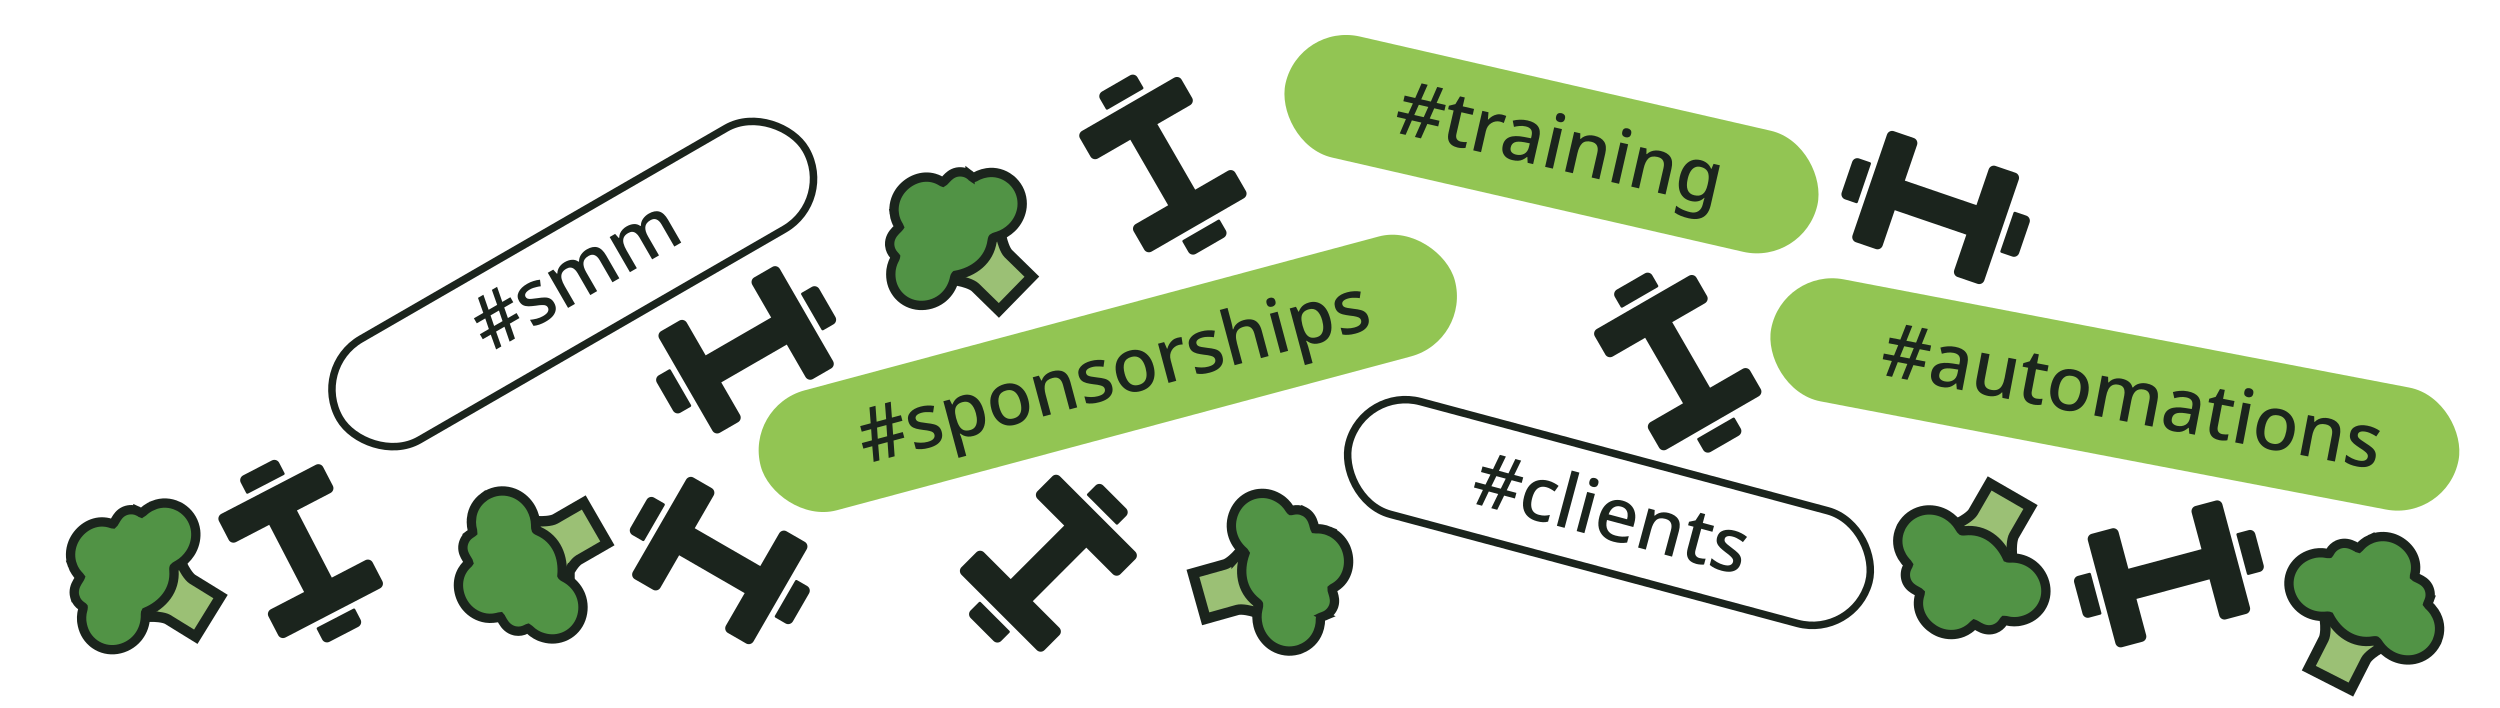 <?xml version="1.0" encoding="UTF-8"?> <svg xmlns="http://www.w3.org/2000/svg" width="505" height="143" viewBox="0 0 505 143" fill="none"><g clip-path="url(#clip0_2098_205)"><rect x="62.739" y="74.347" width="108.692" height="23.563" rx="11.781" transform="rotate(-30 62.739 74.347)" stroke="#1B241D" stroke-width="1.52"></rect><path d="M101.853 62.111L102.594 64.246L104.345 63.235L104.93 64.249L102.982 65.374L104.021 68.39L102.941 69.013L101.902 65.997L100.204 66.978L101.269 69.979L100.216 70.587L99.137 67.594L97.518 68.528L96.933 67.515L98.749 66.466L98.022 64.323L96.31 65.311L95.725 64.298L97.621 63.203L96.553 60.168L97.646 59.538L98.7 62.58L100.425 61.584L99.357 58.549L100.41 57.941L101.465 60.984L103.097 60.041L103.683 61.055L101.853 62.111ZM99.816 65.85L101.514 64.87L100.786 62.727L99.088 63.708L99.816 65.85ZM111.929 61.156C112.198 61.621 112.309 62.078 112.263 62.525C112.218 62.973 112.028 63.404 111.694 63.819C111.355 64.226 110.883 64.604 110.277 64.953C109.777 65.242 109.324 65.451 108.919 65.58C108.527 65.712 108.142 65.794 107.762 65.826L107.055 64.602C107.457 64.569 107.9 64.494 108.384 64.379C108.862 64.255 109.299 64.079 109.694 63.851C110.22 63.547 110.55 63.246 110.681 62.947C110.822 62.644 110.811 62.351 110.649 62.071C110.558 61.913 110.433 61.797 110.274 61.725C110.111 61.644 109.868 61.609 109.546 61.619C109.228 61.615 108.786 61.66 108.219 61.753C107.665 61.827 107.18 61.868 106.762 61.875C106.34 61.873 105.974 61.797 105.666 61.648C105.352 61.489 105.081 61.213 104.853 60.818C104.498 60.203 104.473 59.592 104.777 58.984C105.085 58.361 105.647 57.814 106.463 57.343C106.893 57.095 107.322 56.906 107.75 56.776C108.182 56.632 108.626 56.539 109.082 56.498L109.237 57.831C108.979 57.85 108.723 57.893 108.468 57.958C108.217 58.01 107.969 58.077 107.724 58.16C107.488 58.237 107.256 58.342 107.028 58.474C106.607 58.717 106.324 58.968 106.181 59.226C106.038 59.484 106.034 59.732 106.171 59.969C106.267 60.136 106.399 60.253 106.567 60.32C106.743 60.382 106.994 60.401 107.319 60.377C107.645 60.353 108.078 60.302 108.618 60.224C109.153 60.138 109.625 60.093 110.033 60.092C110.451 60.085 110.812 60.163 111.117 60.326C111.43 60.484 111.701 60.761 111.929 61.156ZM118.527 50.378C119.326 49.917 120.046 49.776 120.688 49.955C121.33 50.135 121.914 50.681 122.441 51.594L125.109 56.215L123.714 57.02L121.152 52.584C120.838 52.039 120.493 51.695 120.116 51.549C119.743 51.39 119.329 51.442 118.872 51.706C118.241 52.071 117.903 52.529 117.859 53.081C117.809 53.624 117.998 54.264 118.423 55.002L120.62 58.806L119.238 59.605L116.676 55.168C116.468 54.808 116.241 54.536 115.994 54.351C115.755 54.161 115.504 54.06 115.24 54.049C114.976 54.037 114.69 54.12 114.383 54.298C113.944 54.551 113.653 54.848 113.51 55.188C113.367 55.528 113.348 55.919 113.451 56.363C113.559 56.792 113.767 57.275 114.076 57.81L116.144 61.391L114.748 62.197L110.651 55.1L111.757 54.462L112.502 55.296L112.581 55.25C112.588 54.918 112.652 54.613 112.771 54.333C112.899 54.048 113.072 53.791 113.29 53.56C113.508 53.329 113.757 53.132 114.038 52.97C114.573 52.661 115.081 52.496 115.561 52.477C116.036 52.448 116.469 52.579 116.858 52.869L116.964 52.808C116.964 52.281 117.112 51.809 117.41 51.392C117.707 50.974 118.08 50.636 118.527 50.378ZM131.024 43.163C131.822 42.702 132.543 42.561 133.185 42.74C133.826 42.92 134.411 43.466 134.938 44.379L137.606 49L136.21 49.805L133.649 45.369C133.335 44.825 132.989 44.48 132.613 44.334C132.24 44.175 131.825 44.227 131.369 44.491C130.737 44.856 130.399 45.314 130.355 45.866C130.306 46.409 130.494 47.05 130.92 47.787L133.116 51.592L131.734 52.39L129.173 47.953C128.965 47.593 128.737 47.321 128.49 47.136C128.252 46.946 128.001 46.845 127.737 46.834C127.472 46.822 127.187 46.905 126.88 47.083C126.441 47.336 126.15 47.633 126.007 47.973C125.864 48.313 125.844 48.705 125.948 49.148C126.056 49.577 126.264 50.06 126.573 50.595L128.64 54.176L127.245 54.982L123.148 47.886L124.254 47.247L124.999 48.081L125.078 48.035C125.085 47.703 125.148 47.398 125.268 47.118C125.396 46.834 125.569 46.576 125.787 46.345C126.004 46.114 126.254 45.917 126.534 45.755C127.07 45.446 127.578 45.281 128.058 45.262C128.533 45.233 128.965 45.364 129.355 45.654L129.46 45.593C129.46 45.066 129.609 44.594 129.906 44.177C130.204 43.759 130.576 43.422 131.024 43.163Z" fill="#1B241D"></path><rect x="275.569" y="78.084" width="108.692" height="23.563" rx="11.781" transform="rotate(15 275.569 78.084)" stroke="#1B241D" stroke-width="1.52"></rect><path d="M305.346 97.006L304.36 99.04L306.313 99.563L306.01 100.694L303.837 100.111L302.439 102.979L301.235 102.656L302.633 99.789L300.739 99.281L299.37 102.156L298.195 101.842L299.549 98.962L297.743 98.478L298.046 97.348L300.072 97.891L301.073 95.861L299.164 95.35L299.467 94.219L301.581 94.785L302.972 91.885L304.191 92.211L302.785 95.108L304.709 95.624L306.1 92.723L307.275 93.038L305.869 95.934L307.69 96.422L307.387 97.553L305.346 97.006ZM301.262 98.21L303.156 98.717L304.156 96.687L302.262 96.18L301.262 98.21ZM310.439 105.28C309.714 105.086 309.116 104.773 308.644 104.342C308.172 103.912 307.864 103.357 307.721 102.679C307.58 101.99 307.634 101.181 307.883 100.251C308.145 99.272 308.519 98.523 309.005 98.002C309.501 97.485 310.065 97.159 310.699 97.024C311.346 96.883 312.031 96.909 312.756 97.103C313.196 97.221 313.594 97.38 313.95 97.58C314.318 97.773 314.613 97.963 314.836 98.148L314.028 99.285C313.783 99.104 313.514 98.932 313.222 98.77C312.939 98.611 312.661 98.494 312.387 98.421C311.897 98.289 311.462 98.288 311.082 98.417C310.713 98.539 310.394 98.789 310.125 99.168C309.868 99.54 309.655 100.039 309.488 100.665C309.328 101.263 309.271 101.788 309.317 102.241C309.364 102.694 309.51 103.069 309.756 103.365C310.014 103.655 310.373 103.861 310.833 103.985C311.273 104.103 311.673 104.157 312.032 104.149C312.391 104.14 312.739 104.097 313.074 104.019L312.712 105.37C312.384 105.46 312.043 105.5 311.689 105.489C311.335 105.478 310.918 105.408 310.439 105.28ZM316.047 106.625L314.49 106.208L317.48 95.048L319.037 95.465L316.047 106.625ZM322.168 99.782L320.047 107.697L318.491 107.28L320.612 99.365L322.168 99.782ZM322.211 96.568C322.446 96.631 322.633 96.754 322.773 96.939C322.912 97.123 322.939 97.376 322.852 97.699C322.768 98.013 322.618 98.219 322.403 98.319C322.19 98.409 321.966 98.422 321.731 98.359C321.477 98.291 321.28 98.165 321.14 97.98C321.013 97.789 320.991 97.537 321.075 97.223C321.162 96.9 321.307 96.693 321.51 96.6C321.723 96.51 321.957 96.499 322.211 96.568ZM327.765 101.125C328.46 101.311 329.017 101.618 329.438 102.045C329.861 102.463 330.133 102.976 330.253 103.585C330.383 104.197 330.349 104.87 330.153 105.605L329.924 106.456L324.609 105.032C324.411 105.85 324.455 106.528 324.741 107.066C325.036 107.607 325.551 107.976 326.285 108.172C326.794 108.309 327.257 108.385 327.672 108.402C328.099 108.412 328.548 108.38 329.019 108.307L328.673 109.599C328.234 109.67 327.797 109.695 327.363 109.673C326.938 109.653 326.446 109.569 325.888 109.419C325.125 109.215 324.49 108.882 323.984 108.421C323.478 107.96 323.138 107.387 322.966 106.7C322.805 106.007 322.843 105.22 323.079 104.339C323.318 103.448 323.667 102.733 324.126 102.195C324.594 101.66 325.136 101.302 325.751 101.12C326.379 100.932 327.05 100.933 327.765 101.125ZM327.442 102.329C326.884 102.179 326.385 102.24 325.946 102.51C325.516 102.783 325.182 103.245 324.945 103.894L328.675 104.894C328.785 104.483 328.818 104.103 328.775 103.756C328.732 103.409 328.601 103.112 328.384 102.864C328.167 102.617 327.853 102.439 327.442 102.329ZM337.063 103.616C337.983 103.863 338.627 104.282 338.993 104.873C339.359 105.464 339.406 106.269 339.133 107.287L337.752 112.441L336.21 112.028L337.532 107.094C337.697 106.477 337.689 105.982 337.506 105.608C337.335 105.226 336.966 104.959 336.398 104.807C335.595 104.592 334.973 104.682 334.531 105.078C334.099 105.476 333.763 106.126 333.521 107.027L332.451 111.02L330.895 110.603L333.015 102.689L334.249 103.019L334.186 104.136L334.274 104.159C334.523 103.932 334.799 103.765 335.101 103.657C335.403 103.549 335.722 103.493 336.059 103.489C336.396 103.485 336.73 103.527 337.063 103.616ZM343.291 112.729C343.497 112.784 343.713 112.821 343.938 112.839C344.164 112.858 344.362 112.864 344.532 112.857L344.217 114.032C344.03 114.065 343.787 114.069 343.49 114.041C343.191 114.024 342.899 113.977 342.615 113.901C342.184 113.786 341.808 113.606 341.485 113.362C341.172 113.121 340.956 112.791 340.838 112.371C340.719 111.951 340.747 111.418 340.92 110.772L342.092 106.396L340.991 106.101L341.18 105.396L342.497 105.119L343.489 103.591L344.444 103.847L343.968 105.624L346.229 106.229L345.91 107.419L343.649 106.813L342.484 111.159C342.369 111.59 342.386 111.936 342.537 112.196C342.697 112.46 342.949 112.637 343.291 112.729ZM351.62 113.764C351.481 114.283 351.237 114.685 350.888 114.969C350.539 115.253 350.099 115.424 349.57 115.482C349.043 115.529 348.442 115.463 347.766 115.282C347.208 115.132 346.741 114.96 346.363 114.764C345.992 114.581 345.662 114.366 345.371 114.12L345.737 112.755C346.044 113.016 346.41 113.276 346.833 113.536C347.259 113.787 347.693 113.971 348.133 114.089C348.72 114.247 349.166 114.267 349.471 114.149C349.785 114.034 349.984 113.819 350.068 113.506C350.115 113.33 350.108 113.16 350.047 112.997C349.988 112.824 349.842 112.627 349.607 112.407C349.385 112.179 349.04 111.898 348.574 111.563C348.13 111.224 347.758 110.909 347.458 110.619C347.16 110.319 346.955 110.007 346.843 109.683C346.733 109.35 346.737 108.962 346.855 108.522C347.039 107.837 347.453 107.386 348.098 107.171C348.756 106.949 349.54 106.959 350.45 107.203C350.93 107.332 351.367 107.501 351.762 107.712C352.169 107.916 352.548 108.164 352.9 108.458L352.067 109.509C351.871 109.341 351.66 109.19 351.433 109.056C351.219 108.915 350.997 108.787 350.765 108.672C350.543 108.561 350.305 108.471 350.05 108.402C349.581 108.276 349.204 108.254 348.919 108.335C348.635 108.417 348.458 108.589 348.387 108.854C348.337 109.04 348.348 109.216 348.419 109.382C348.5 109.55 348.664 109.741 348.911 109.954C349.158 110.167 349.5 110.437 349.937 110.764C350.377 111.081 350.741 111.384 351.032 111.671C351.332 111.961 351.532 112.272 351.632 112.603C351.742 112.937 351.738 113.324 351.62 113.764Z" fill="#1B241D"></path><rect x="150.433" y="82.089" width="145.139" height="25.083" rx="12.541" transform="rotate(-15 150.433 82.089)" fill="#92C553"></rect><path d="M180.247 85.547L180.41 87.801L182.363 87.278L182.666 88.409L180.493 88.991L180.716 92.173L179.512 92.496L179.289 89.313L177.394 89.821L177.647 92.995L176.472 93.31L176.205 90.14L174.399 90.624L174.096 89.493L176.122 88.95L175.974 86.692L174.065 87.204L173.762 86.073L175.876 85.506L175.631 82.299L176.849 81.972L177.08 85.184L179.004 84.668L178.758 81.461L179.933 81.146L180.164 84.358L181.985 83.87L182.288 85L180.247 85.547ZM177.312 88.631L179.206 88.124L179.057 85.866L177.163 86.373L177.312 88.631ZM190.227 87.232C190.366 87.751 190.356 88.221 190.196 88.641C190.035 89.062 189.741 89.43 189.311 89.744C188.878 90.049 188.324 90.292 187.649 90.473C187.091 90.622 186.599 90.707 186.174 90.726C185.762 90.753 185.368 90.732 184.993 90.665L184.627 89.299C185.024 89.371 185.471 89.414 185.968 89.428C186.462 89.432 186.93 89.375 187.37 89.257C187.958 89.1 188.354 88.894 188.558 88.639C188.773 88.383 188.838 88.098 188.754 87.784C188.707 87.608 188.616 87.465 188.481 87.354C188.344 87.233 188.119 87.136 187.805 87.063C187.499 86.977 187.06 86.906 186.489 86.849C185.935 86.777 185.455 86.691 185.05 86.589C184.643 86.478 184.309 86.31 184.05 86.086C183.788 85.852 183.598 85.515 183.48 85.074C183.296 84.389 183.43 83.792 183.881 83.283C184.339 82.761 185.024 82.379 185.934 82.135C186.414 82.006 186.877 81.934 187.324 81.919C187.779 81.892 188.231 81.918 188.683 81.996L188.487 83.323C188.233 83.276 187.975 83.251 187.712 83.248C187.456 83.233 187.199 83.233 186.941 83.25C186.693 83.264 186.442 83.305 186.187 83.373C185.717 83.499 185.38 83.668 185.174 83.881C184.969 84.093 184.902 84.331 184.972 84.596C185.022 84.782 185.119 84.929 185.264 85.037C185.418 85.142 185.655 85.226 185.976 85.287C186.297 85.348 186.728 85.41 187.27 85.475C187.809 85.53 188.276 85.609 188.671 85.713C189.076 85.815 189.405 85.984 189.657 86.22C189.919 86.454 190.109 86.792 190.227 87.232ZM194.471 79.847C195.42 79.593 196.276 79.731 197.037 80.261C197.808 80.789 198.376 81.734 198.74 83.094C198.979 83.985 199.049 84.774 198.95 85.462C198.851 86.149 198.603 86.714 198.207 87.156C197.809 87.588 197.292 87.889 196.655 88.059C196.254 88.167 195.889 88.212 195.559 88.196C195.227 88.169 194.93 88.102 194.67 87.993C194.418 87.872 194.187 87.735 193.978 87.581L193.875 87.608C193.951 87.777 194.032 87.981 194.117 88.22C194.2 88.45 194.266 88.658 194.316 88.844L195.182 92.074L193.625 92.491L190.56 81.052L191.823 80.714L192.327 81.712L192.4 81.693C192.499 81.435 192.631 81.185 192.797 80.941C192.962 80.697 193.182 80.481 193.457 80.292C193.731 80.103 194.069 79.955 194.471 79.847ZM194.446 81.223C193.957 81.354 193.591 81.557 193.35 81.832C193.106 82.096 192.967 82.438 192.932 82.856C192.904 83.262 192.963 83.755 193.108 84.336L193.171 84.571C193.334 85.178 193.536 85.679 193.779 86.076C194.019 86.463 194.316 86.73 194.67 86.876C195.031 87.01 195.471 87.007 195.99 86.868C196.431 86.75 196.756 86.537 196.968 86.229C197.186 85.908 197.306 85.514 197.328 85.046C197.349 84.579 197.284 84.061 197.132 83.494C196.901 82.632 196.562 81.994 196.115 81.579C195.668 81.163 195.112 81.045 194.446 81.223ZM207.699 80.694C207.875 81.35 207.943 81.956 207.903 82.512C207.863 83.068 207.729 83.566 207.5 84.005C207.272 84.444 206.952 84.818 206.542 85.127C206.129 85.427 205.634 85.654 205.056 85.808C204.528 85.95 204.015 85.993 203.517 85.938C203.017 85.872 202.553 85.708 202.126 85.445C201.708 85.179 201.339 84.816 201.016 84.357C200.694 83.898 200.443 83.335 200.265 82.67C200.032 81.799 199.98 81.02 200.111 80.335C200.252 79.646 200.56 79.071 201.034 78.608C201.515 78.133 202.137 77.793 202.901 77.588C203.625 77.394 204.305 77.385 204.94 77.561C205.582 77.725 206.14 78.069 206.616 78.592C207.102 79.112 207.463 79.813 207.699 80.694ZM201.869 82.256C202.027 82.843 202.237 83.332 202.499 83.724C202.759 84.105 203.075 84.367 203.449 84.508C203.822 84.649 204.254 84.654 204.743 84.523C205.233 84.392 205.604 84.172 205.857 83.863C206.11 83.554 206.253 83.169 206.287 82.709C206.319 82.239 206.256 81.71 206.098 81.123C205.936 80.516 205.721 80.028 205.454 79.658C205.197 79.287 204.883 79.035 204.512 78.903C204.149 78.76 203.717 78.755 203.218 78.888C202.484 79.085 202.016 79.473 201.814 80.052C201.612 80.63 201.631 81.365 201.869 82.256ZM212.583 74.994C213.503 74.748 214.27 74.789 214.882 75.118C215.495 75.447 215.938 76.12 216.211 77.138L217.592 82.292L216.05 82.705L214.728 77.772C214.563 77.155 214.307 76.73 213.962 76.498C213.623 76.252 213.17 76.206 212.602 76.358C211.8 76.573 211.306 76.963 211.121 77.526C210.946 78.087 210.979 78.818 211.221 79.719L212.291 83.713L210.734 84.13L208.614 76.215L209.847 75.885L210.351 76.883L210.439 76.859C210.541 76.538 210.697 76.255 210.904 76.011C211.111 75.766 211.36 75.558 211.649 75.386C211.939 75.214 212.25 75.083 212.583 74.994ZM224.642 78.011C224.781 78.53 224.771 78.999 224.61 79.42C224.45 79.841 224.155 80.208 223.726 80.523C223.293 80.827 222.739 81.07 222.064 81.251C221.506 81.401 221.014 81.485 220.589 81.505C220.177 81.531 219.783 81.511 219.408 81.443L219.042 80.078C219.439 80.15 219.886 80.193 220.383 80.207C220.877 80.21 221.345 80.153 221.785 80.035C222.373 79.878 222.769 79.672 222.973 79.418C223.188 79.161 223.253 78.876 223.169 78.563C223.122 78.387 223.031 78.243 222.896 78.132C222.759 78.012 222.534 77.915 222.22 77.841C221.914 77.756 221.475 77.684 220.904 77.627C220.35 77.556 219.87 77.469 219.465 77.368C219.058 77.257 218.724 77.089 218.465 76.865C218.203 76.631 218.013 76.293 217.895 75.853C217.711 75.168 217.845 74.57 218.296 74.061C218.754 73.54 219.439 73.157 220.349 72.913C220.829 72.785 221.292 72.713 221.739 72.698C222.194 72.671 222.646 72.696 223.097 72.775L222.902 74.102C222.648 74.055 222.39 74.029 222.127 74.026C221.871 74.011 221.614 74.012 221.356 74.028C221.108 74.042 220.857 74.083 220.602 74.152C220.132 74.278 219.795 74.447 219.589 74.659C219.384 74.871 219.317 75.11 219.387 75.374C219.437 75.56 219.534 75.707 219.679 75.816C219.833 75.921 220.07 76.004 220.391 76.065C220.711 76.126 221.143 76.189 221.685 76.254C222.224 76.309 222.691 76.388 223.086 76.492C223.491 76.593 223.82 76.762 224.072 76.999C224.334 77.233 224.524 77.57 224.642 78.011ZM233.008 73.912C233.184 74.568 233.252 75.174 233.212 75.73C233.172 76.287 233.038 76.784 232.809 77.223C232.581 77.662 232.261 78.036 231.851 78.345C231.438 78.645 230.943 78.872 230.366 79.027C229.837 79.168 229.324 79.212 228.826 79.156C228.326 79.091 227.863 78.926 227.435 78.663C227.018 78.397 226.648 78.035 226.325 77.576C226.003 77.116 225.753 76.554 225.574 75.888C225.341 75.017 225.29 74.239 225.421 73.553C225.562 72.865 225.869 72.289 226.343 71.826C226.824 71.351 227.447 71.011 228.21 70.807C228.935 70.613 229.614 70.604 230.249 70.78C230.891 70.944 231.45 71.287 231.926 71.81C232.411 72.33 232.772 73.031 233.008 73.912ZM227.179 75.474C227.336 76.061 227.546 76.551 227.808 76.942C228.068 77.324 228.384 77.585 228.758 77.726C229.132 77.868 229.563 77.873 230.053 77.741C230.542 77.61 230.913 77.39 231.166 77.081C231.419 76.772 231.563 76.387 231.597 75.927C231.628 75.457 231.565 74.928 231.408 74.341C231.245 73.734 231.03 73.246 230.764 72.877C230.507 72.505 230.193 72.253 229.822 72.122C229.458 71.978 229.026 71.973 228.527 72.107C227.793 72.304 227.325 72.691 227.123 73.27C226.922 73.849 226.94 74.583 227.179 75.474ZM237.789 68.24C237.927 68.203 238.081 68.172 238.253 68.147C238.422 68.113 238.563 68.091 238.675 68.081L238.903 69.578C238.788 69.578 238.654 69.587 238.502 69.607C238.35 69.627 238.21 69.654 238.083 69.688C237.789 69.767 237.521 69.901 237.279 70.092C237.043 70.271 236.847 70.497 236.689 70.77C236.529 71.033 236.426 71.333 236.38 71.671C236.343 72.006 236.378 72.369 236.483 72.761L237.6 76.931L236.044 77.348L233.923 69.433L235.156 69.103L235.74 70.457L235.798 70.442C235.889 70.113 236.02 69.8 236.192 69.502C236.364 69.204 236.583 68.946 236.85 68.728C237.114 68.5 237.427 68.337 237.789 68.24ZM246.94 72.036C247.079 72.555 247.069 73.025 246.908 73.445C246.748 73.866 246.453 74.233 246.024 74.548C245.591 74.853 245.037 75.096 244.362 75.276C243.804 75.426 243.312 75.51 242.887 75.53C242.475 75.557 242.081 75.536 241.706 75.469L241.34 74.103C241.737 74.175 242.184 74.218 242.681 74.232C243.175 74.236 243.643 74.179 244.083 74.061C244.671 73.903 245.067 73.698 245.271 73.443C245.486 73.186 245.551 72.901 245.467 72.588C245.42 72.412 245.329 72.269 245.194 72.158C245.057 72.037 244.832 71.94 244.518 71.867C244.212 71.781 243.773 71.71 243.202 71.653C242.648 71.581 242.168 71.494 241.763 71.393C241.356 71.282 241.022 71.114 240.763 70.89C240.501 70.656 240.311 70.319 240.193 69.878C240.009 69.193 240.143 68.596 240.594 68.087C241.052 67.565 241.737 67.182 242.647 66.939C243.127 66.81 243.59 66.738 244.037 66.723C244.491 66.696 244.944 66.722 245.395 66.8L245.2 68.127C244.946 68.08 244.688 68.055 244.425 68.052C244.169 68.036 243.912 68.037 243.654 68.054C243.406 68.068 243.155 68.109 242.9 68.177C242.43 68.303 242.093 68.472 241.887 68.684C241.682 68.897 241.615 69.135 241.685 69.4C241.735 69.585 241.832 69.733 241.977 69.841C242.131 69.946 242.368 70.03 242.689 70.091C243.009 70.152 243.441 70.214 243.983 70.279C244.522 70.334 244.989 70.413 245.384 70.517C245.789 70.619 246.118 70.788 246.37 71.024C246.632 71.258 246.822 71.596 246.94 72.036ZM248.759 65.175C248.824 65.42 248.88 65.667 248.926 65.917C248.972 66.167 249.006 66.373 249.029 66.535L249.131 66.507C249.224 66.189 249.37 65.908 249.567 65.666C249.774 65.422 250.018 65.215 250.298 65.046C250.588 64.874 250.894 64.745 251.217 64.658C251.843 64.49 252.395 64.453 252.871 64.545C253.354 64.626 253.761 64.852 254.092 65.225C254.43 65.586 254.689 66.104 254.87 66.779L256.251 71.933L254.709 72.347L253.387 67.413C253.222 66.796 252.967 66.371 252.621 66.139C252.283 65.894 251.829 65.847 251.262 65.999C250.723 66.144 250.326 66.365 250.071 66.665C249.825 66.961 249.69 67.339 249.666 67.796C249.649 68.242 249.721 68.767 249.884 69.374L250.95 73.354L249.394 73.771L246.404 62.611L247.96 62.194L248.759 65.175ZM258.079 62.961L260.199 70.876L258.643 71.293L256.522 63.378L258.079 62.961ZM256.508 60.155C256.743 60.093 256.967 60.106 257.18 60.196C257.393 60.286 257.543 60.492 257.629 60.815C257.713 61.128 257.687 61.382 257.55 61.576C257.411 61.76 257.223 61.884 256.988 61.947C256.734 62.015 256.5 62.004 256.287 61.914C256.082 61.812 255.937 61.604 255.853 61.291C255.766 60.968 255.788 60.716 255.917 60.534C256.057 60.35 256.254 60.224 256.508 60.155ZM264.433 61.101C265.383 60.846 266.238 60.984 266.999 61.515C267.77 62.043 268.338 62.987 268.703 64.348C268.941 65.239 269.011 66.028 268.912 66.715C268.813 67.403 268.566 67.967 268.17 68.409C267.772 68.841 267.254 69.142 266.618 69.313C266.217 69.421 265.851 69.466 265.522 69.449C265.189 69.423 264.893 69.356 264.633 69.247C264.38 69.126 264.149 68.988 263.94 68.834L263.838 68.862C263.914 69.03 263.995 69.234 264.08 69.474C264.163 69.703 264.229 69.911 264.279 70.097L265.144 73.328L263.588 73.745L260.523 62.306L261.786 61.968L262.289 62.966L262.363 62.946C262.462 62.689 262.594 62.438 262.759 62.195C262.925 61.951 263.145 61.735 263.419 61.546C263.694 61.357 264.032 61.208 264.433 61.101ZM264.409 62.477C263.919 62.608 263.554 62.811 263.313 63.085C263.069 63.35 262.929 63.691 262.895 64.11C262.867 64.516 262.926 65.009 263.071 65.589L263.134 65.824C263.296 66.431 263.499 66.933 263.742 67.329C263.982 67.716 264.279 67.983 264.633 68.129C264.994 68.263 265.434 68.261 265.953 68.122C266.393 68.004 266.719 67.791 266.93 67.482C267.149 67.162 267.269 66.767 267.29 66.3C267.312 65.833 267.247 65.315 267.094 64.747C266.864 63.886 266.525 63.247 266.078 62.832C265.631 62.417 265.074 62.298 264.409 62.477ZM276.408 64.14C276.547 64.659 276.536 65.129 276.376 65.549C276.216 65.97 275.921 66.338 275.491 66.652C275.059 66.957 274.505 67.2 273.83 67.381C273.272 67.53 272.78 67.615 272.355 67.634C271.943 67.661 271.549 67.64 271.174 67.573L270.808 66.207C271.205 66.279 271.652 66.322 272.149 66.336C272.643 66.34 273.11 66.283 273.551 66.165C274.138 66.007 274.534 65.802 274.739 65.547C274.953 65.291 275.019 65.006 274.935 64.692C274.888 64.516 274.797 64.373 274.662 64.262C274.525 64.141 274.299 64.044 273.986 63.971C273.68 63.885 273.241 63.814 272.67 63.757C272.115 63.685 271.636 63.599 271.231 63.497C270.823 63.386 270.49 63.218 270.23 62.994C269.968 62.76 269.778 62.423 269.66 61.982C269.477 61.297 269.611 60.7 270.062 60.191C270.52 59.669 271.204 59.287 272.115 59.043C272.594 58.914 273.058 58.842 273.505 58.828C273.959 58.8 274.412 58.826 274.863 58.904L274.668 60.231C274.414 60.184 274.155 60.159 273.892 60.156C273.636 60.141 273.38 60.141 273.122 60.158C272.874 60.172 272.622 60.213 272.368 60.281C271.898 60.407 271.56 60.576 271.355 60.788C271.15 61.001 271.082 61.239 271.153 61.504C271.203 61.69 271.3 61.837 271.444 61.945C271.599 62.05 271.836 62.134 272.157 62.195C272.477 62.256 272.909 62.319 273.45 62.383C273.99 62.438 274.457 62.517 274.852 62.621C275.257 62.723 275.585 62.892 275.838 63.128C276.1 63.362 276.29 63.7 276.408 64.14Z" fill="#1B241D"></path><rect x="360.133" y="54.079" width="141.369" height="25.083" rx="12.541" transform="rotate(10.831 360.133 54.079)" fill="#92C553"></rect><path d="M387.785 70.543L386.95 72.643L388.936 73.023L388.716 74.172L386.506 73.75L385.32 76.711L384.096 76.477L385.282 73.516L383.356 73.147L382.2 76.114L381.005 75.886L382.146 72.916L380.31 72.564L380.53 71.415L382.59 71.809L383.44 69.712L381.499 69.34L381.719 68.191L383.869 68.602L385.046 65.608L386.285 65.845L385.094 68.836L387.049 69.21L388.226 66.216L389.42 66.445L388.229 69.436L390.08 69.79L389.86 70.94L387.785 70.543ZM383.8 72.04L385.726 72.409L386.576 70.312L384.65 69.943L383.8 72.04ZM394.944 70.055C395.959 70.249 396.673 70.618 397.085 71.161C397.498 71.695 397.615 72.434 397.434 73.38L396.391 78.829L395.272 78.615L395.172 77.435L395.112 77.424C394.828 77.669 394.544 77.862 394.259 78.003C393.984 78.147 393.678 78.233 393.343 78.261C393.017 78.292 392.63 78.264 392.182 78.179C391.704 78.087 391.288 77.92 390.932 77.677C390.588 77.425 390.341 77.099 390.19 76.699C390.042 76.289 390.02 75.81 390.124 75.262C390.281 74.446 390.708 73.883 391.407 73.573C392.116 73.265 393.112 73.213 394.393 73.417L395.775 73.635L395.861 73.187C395.975 72.59 395.921 72.146 395.698 71.856C395.475 71.565 395.12 71.374 394.632 71.28C394.214 71.2 393.804 71.184 393.403 71.231C393.002 71.278 392.616 71.354 392.245 71.458L391.958 70.211C392.374 70.085 392.838 70.003 393.351 69.967C393.875 69.923 394.406 69.952 394.944 70.055ZM394.483 74.487C393.559 74.351 392.893 74.383 392.483 74.584C392.085 74.776 391.84 75.111 391.749 75.589C391.669 76.007 391.735 76.334 391.948 76.571C392.171 76.809 392.476 76.966 392.864 77.04C393.491 77.16 394.042 77.085 394.517 76.815C394.992 76.544 395.296 76.061 395.429 75.364L395.563 74.662L394.483 74.487ZM407.296 72.573L405.756 80.621L404.487 80.378L404.466 79.275L404.391 79.261C404.169 79.507 403.906 79.694 403.603 79.822C403.3 79.95 402.982 80.023 402.648 80.042C402.312 80.07 401.975 80.052 401.637 79.988C401.01 79.868 400.496 79.666 400.096 79.383C399.708 79.093 399.441 78.711 399.294 78.239C399.158 77.759 399.155 77.181 399.285 76.504L400.293 71.234L401.891 71.539L400.928 76.571C400.808 77.198 400.848 77.691 401.048 78.049C401.258 78.409 401.641 78.642 402.199 78.749C402.756 78.855 403.215 78.83 403.575 78.672C403.936 78.514 404.221 78.238 404.43 77.845C404.651 77.443 404.819 76.944 404.933 76.347L405.713 72.271L407.296 72.573ZM411.347 80.514C411.556 80.554 411.774 80.575 412 80.578C412.227 80.58 412.424 80.571 412.593 80.552L412.365 81.746C412.18 81.793 411.939 81.814 411.641 81.809C411.341 81.813 411.046 81.788 410.758 81.733C410.32 81.649 409.931 81.497 409.591 81.277C409.261 81.059 409.022 80.746 408.874 80.335C408.725 79.925 408.714 79.392 408.839 78.735L409.691 74.285L408.571 74.071L408.708 73.354L410.002 72.983L410.88 71.386L411.85 71.572L411.505 73.379L413.804 73.819L413.573 75.028L411.273 74.588L410.428 79.007C410.344 79.445 410.387 79.789 410.556 80.038C410.735 80.289 410.998 80.448 411.347 80.514ZM421.812 79.514C421.685 80.181 421.482 80.756 421.203 81.24C420.925 81.723 420.588 82.112 420.191 82.408C419.794 82.703 419.343 82.901 418.839 83C418.337 83.09 417.792 83.079 417.205 82.966C416.667 82.864 416.187 82.679 415.763 82.412C415.342 82.135 414.996 81.785 414.726 81.362C414.466 80.941 414.291 80.454 414.201 79.9C414.111 79.346 414.131 78.731 414.26 78.054C414.43 77.168 414.723 76.445 415.139 75.885C415.566 75.327 416.093 74.943 416.722 74.733C417.362 74.515 418.07 74.48 418.847 74.629C419.583 74.769 420.199 75.058 420.693 75.493C421.2 75.92 421.553 76.472 421.754 77.15C421.964 77.83 421.984 78.618 421.812 79.514ZM415.885 78.38C415.77 78.977 415.746 79.509 415.812 79.976C415.879 80.432 416.05 80.805 416.325 81.095C416.599 81.385 416.986 81.578 417.483 81.673C417.981 81.768 418.411 81.732 418.773 81.564C419.136 81.396 419.432 81.112 419.664 80.713C419.897 80.303 420.07 79.8 420.185 79.203C420.303 78.586 420.322 78.053 420.243 77.604C420.174 77.158 420.001 76.794 419.724 76.514C419.459 76.226 419.073 76.034 418.565 75.937C417.819 75.794 417.229 75.939 416.795 76.372C416.361 76.805 416.058 77.474 415.885 78.38ZM433.634 77.458C434.54 77.631 435.177 77.995 435.545 78.551C435.913 79.106 435.999 79.901 435.8 80.937L434.798 86.177L433.215 85.875L434.178 80.843C434.296 80.226 434.26 79.739 434.07 79.383C433.892 79.019 433.544 78.787 433.027 78.688C432.31 78.551 431.755 78.677 431.36 79.066C430.968 79.445 430.692 80.052 430.532 80.888L429.706 85.203L428.139 84.903L429.101 79.872C429.179 79.464 429.185 79.109 429.119 78.807C429.063 78.507 428.939 78.267 428.747 78.086C428.554 77.905 428.284 77.781 427.935 77.714C427.438 77.619 427.024 77.653 426.693 77.817C426.363 77.981 426.092 78.264 425.88 78.667C425.681 79.062 425.523 79.564 425.407 80.171L424.63 84.232L423.047 83.929L424.587 75.882L425.841 76.121L425.859 77.239L425.949 77.257C426.172 77.01 426.419 76.82 426.693 76.687C426.976 76.555 427.275 76.473 427.591 76.441C427.907 76.408 428.224 76.423 428.542 76.484C429.15 76.6 429.641 76.807 430.017 77.106C430.395 77.395 430.637 77.777 430.742 78.251L430.862 78.274C431.206 77.876 431.628 77.615 432.125 77.494C432.623 77.373 433.126 77.361 433.634 77.458ZM441.909 79.041C442.924 79.235 443.638 79.604 444.05 80.147C444.464 80.68 444.58 81.42 444.399 82.365L443.356 87.815L442.237 87.601L442.137 86.421L442.078 86.409C441.793 86.654 441.509 86.847 441.224 86.989C440.949 87.132 440.643 87.219 440.308 87.247C439.982 87.278 439.595 87.25 439.147 87.164C438.669 87.073 438.253 86.906 437.897 86.662C437.553 86.41 437.306 86.085 437.155 85.684C437.007 85.274 436.985 84.795 437.09 84.248C437.246 83.432 437.673 82.869 438.372 82.559C439.081 82.251 440.077 82.199 441.358 82.403L442.741 82.621L442.826 82.173C442.941 81.575 442.886 81.132 442.663 80.841C442.44 80.551 442.085 80.359 441.597 80.266C441.179 80.186 440.769 80.169 440.368 80.216C439.967 80.264 439.581 80.339 439.21 80.444L438.923 79.197C439.339 79.07 439.803 78.989 440.316 78.953C440.84 78.909 441.371 78.938 441.909 79.041ZM441.448 83.472C440.524 83.337 439.858 83.369 439.448 83.569C439.05 83.761 438.806 84.096 438.714 84.574C438.634 84.992 438.701 85.32 438.913 85.556C439.136 85.795 439.441 85.951 439.829 86.026C440.457 86.146 441.007 86.071 441.482 85.8C441.957 85.53 442.261 85.046 442.394 84.35L442.529 83.648L441.448 83.472ZM448.907 87.701C449.116 87.741 449.334 87.762 449.561 87.764C449.787 87.766 449.985 87.757 450.154 87.738L449.925 88.932C449.741 88.98 449.499 89.001 449.201 88.995C448.901 89 448.607 88.974 448.318 88.919C447.88 88.835 447.491 88.683 447.152 88.464C446.822 88.246 446.583 87.932 446.434 87.522C446.286 87.111 446.274 86.578 446.4 85.921L447.251 81.471L446.131 81.257L446.268 80.54L447.562 80.169L448.44 78.573L449.411 78.758L449.065 80.565L451.365 81.005L451.133 82.214L448.834 81.774L447.988 86.194C447.904 86.632 447.947 86.975 448.116 87.224C448.295 87.475 448.559 87.634 448.907 87.701ZM454.632 81.63L453.092 89.678L451.509 89.375L453.049 81.327L454.632 81.63ZM454.441 78.421C454.68 78.466 454.875 78.576 455.028 78.749C455.18 78.923 455.225 79.174 455.162 79.503C455.101 79.821 454.967 80.038 454.759 80.153C454.554 80.258 454.331 80.288 454.092 80.242C453.833 80.192 453.628 80.081 453.475 79.907C453.335 79.726 453.295 79.475 453.356 79.157C453.419 78.829 453.548 78.611 453.744 78.504C453.95 78.399 454.182 78.371 454.441 78.421ZM463.441 87.479C463.313 88.146 463.11 88.721 462.832 89.204C462.554 89.687 462.216 90.077 461.819 90.372C461.422 90.668 460.972 90.865 460.468 90.965C459.965 91.055 459.421 91.043 458.833 90.931C458.296 90.828 457.815 90.643 457.392 90.376C456.97 90.1 456.624 89.75 456.354 89.327C456.095 88.906 455.92 88.418 455.829 87.864C455.739 87.311 455.759 86.695 455.889 86.018C456.058 85.132 456.351 84.409 456.768 83.849C457.194 83.291 457.722 82.907 458.35 82.697C458.99 82.479 459.699 82.445 460.475 82.593C461.212 82.734 461.827 83.022 462.322 83.457C462.828 83.884 463.182 84.437 463.382 85.115C463.593 85.795 463.612 86.583 463.441 87.479ZM457.513 86.345C457.399 86.942 457.375 87.474 457.44 87.94C457.507 88.397 457.679 88.77 457.953 89.06C458.228 89.35 458.614 89.542 459.112 89.638C459.61 89.733 460.04 89.696 460.402 89.528C460.764 89.36 461.061 89.077 461.292 88.677C461.525 88.268 461.699 87.764 461.813 87.167C461.931 86.55 461.951 86.017 461.871 85.569C461.802 85.122 461.629 84.759 461.353 84.479C461.088 84.191 460.702 83.998 460.194 83.901C459.447 83.758 458.857 83.903 458.424 84.337C457.99 84.769 457.686 85.439 457.513 86.345ZM470.32 84.477C471.256 84.656 471.928 85.027 472.336 85.59C472.744 86.153 472.849 86.952 472.651 87.987L471.648 93.228L470.081 92.928L471.041 87.911C471.161 87.284 471.116 86.791 470.906 86.431C470.708 86.062 470.32 85.823 469.743 85.713C468.927 85.557 468.313 85.692 467.901 86.119C467.499 86.547 467.211 87.22 467.035 88.135L466.258 92.197L464.676 91.894L466.215 83.846L467.47 84.086L467.488 85.204L467.578 85.221C467.81 84.977 468.073 84.79 468.366 84.66C468.659 84.53 468.973 84.451 469.309 84.422C469.645 84.394 469.982 84.412 470.32 84.477ZM479.86 92.446C479.759 92.974 479.545 93.392 479.217 93.701C478.89 94.01 478.464 94.212 477.941 94.308C477.419 94.394 476.814 94.371 476.127 94.24C475.56 94.131 475.081 93.993 474.69 93.825C474.307 93.669 473.961 93.48 473.653 93.255L473.919 91.867C474.245 92.105 474.629 92.338 475.07 92.567C475.513 92.786 475.958 92.938 476.406 93.024C477.004 93.138 477.45 93.125 477.745 92.986C478.05 92.848 478.233 92.62 478.293 92.302C478.328 92.122 478.308 91.954 478.236 91.795C478.165 91.627 478.004 91.441 477.754 91.239C477.516 91.028 477.152 90.773 476.662 90.473C476.195 90.166 475.801 89.879 475.48 89.612C475.162 89.334 474.935 89.038 474.799 88.723C474.665 88.398 474.641 88.012 474.727 87.564C474.86 86.867 475.241 86.388 475.869 86.126C476.508 85.857 477.291 85.81 478.217 85.987C478.705 86.081 479.153 86.218 479.562 86.4C479.983 86.573 480.379 86.793 480.751 87.061L479.997 88.17C479.789 88.017 479.567 87.881 479.332 87.764C479.108 87.639 478.877 87.527 478.637 87.43C478.408 87.335 478.164 87.262 477.905 87.213C477.427 87.121 477.05 87.126 476.772 87.228C476.495 87.33 476.33 87.515 476.279 87.784C476.243 87.973 476.266 88.147 476.349 88.308C476.442 88.47 476.619 88.648 476.881 88.843C477.143 89.037 477.504 89.282 477.964 89.576C478.425 89.861 478.811 90.136 479.121 90.401C479.442 90.669 479.664 90.964 479.788 91.287C479.921 91.612 479.946 91.999 479.86 92.446Z" fill="#1B241D"></path><rect x="262.491" y="4.58" width="110.212" height="25.083" rx="12.541" transform="rotate(12.915 262.491 4.58)" fill="#92C553"></rect><path d="M289.717 21.876L288.806 23.945L290.777 24.396L290.515 25.537L288.322 25.035L287.03 27.951L285.815 27.672L287.107 24.756L285.196 24.318L283.933 27.241L282.747 26.969L283.996 24.042L282.173 23.625L282.435 22.483L284.479 22.952L285.405 20.888L283.479 20.446L283.741 19.305L285.874 19.794L287.159 16.845L288.389 17.127L287.089 20.073L289.03 20.518L290.315 17.569L291.5 17.84L290.201 20.786L292.038 21.208L291.777 22.349L289.717 21.876ZM285.68 23.228L287.591 23.666L288.517 21.601L286.605 21.163L285.68 23.228ZM295.059 28.607C295.267 28.654 295.483 28.683 295.71 28.694C295.936 28.704 296.134 28.703 296.303 28.689L296.032 29.875C295.846 29.915 295.604 29.927 295.306 29.911C295.006 29.905 294.713 29.869 294.426 29.803C293.991 29.703 293.608 29.537 293.277 29.305C292.955 29.076 292.728 28.753 292.594 28.338C292.461 27.923 292.469 27.389 292.618 26.737L293.631 22.322L292.519 22.067L292.682 21.355L293.989 21.031L294.924 19.468L295.888 19.689L295.476 21.482L297.758 22.005L297.483 23.205L295.201 22.682L294.196 27.067C294.096 27.502 294.126 27.847 294.286 28.102C294.456 28.359 294.713 28.527 295.059 28.607ZM303.405 23.144C303.543 23.175 303.694 23.22 303.858 23.279C304.023 23.327 304.158 23.373 304.262 23.418L303.763 24.848C303.661 24.793 303.538 24.739 303.395 24.685C303.251 24.631 303.115 24.59 302.987 24.56C302.69 24.492 302.39 24.486 302.087 24.541C301.795 24.589 301.516 24.696 301.248 24.864C300.984 25.021 300.752 25.238 300.553 25.515C300.364 25.794 300.225 26.131 300.134 26.526L299.169 30.735L297.599 30.374L299.43 22.388L300.675 22.673L300.556 24.143L300.615 24.157C300.849 23.909 301.111 23.694 301.403 23.511C301.694 23.328 302.009 23.203 302.347 23.135C302.687 23.057 303.04 23.06 303.405 23.144ZM308.566 24.327C309.573 24.558 310.273 24.952 310.665 25.51C311.059 26.058 311.149 26.801 310.934 27.739L309.693 33.148L308.582 32.893L308.526 31.71L308.466 31.697C308.174 31.931 307.882 32.114 307.592 32.245C307.312 32.378 307.004 32.453 306.667 32.469C306.341 32.488 305.955 32.447 305.511 32.345C305.036 32.236 304.626 32.053 304.279 31.797C303.945 31.533 303.709 31.199 303.574 30.793C303.44 30.378 303.436 29.898 303.56 29.355C303.746 28.545 304.194 27.998 304.904 27.714C305.623 27.432 306.62 27.416 307.893 27.666L309.267 27.934L309.369 27.49C309.505 26.897 309.466 26.452 309.254 26.154C309.042 25.855 308.694 25.651 308.21 25.54C307.795 25.445 307.386 25.413 306.983 25.446C306.581 25.478 306.192 25.54 305.818 25.631L305.576 24.374C305.997 24.263 306.464 24.198 306.977 24.181C307.503 24.156 308.032 24.205 308.566 24.327ZM307.944 28.738C307.026 28.57 306.359 28.578 305.942 28.763C305.537 28.94 305.281 29.266 305.172 29.74C305.077 30.155 305.131 30.485 305.335 30.729C305.549 30.976 305.848 31.143 306.234 31.232C306.856 31.374 307.409 31.319 307.894 31.066C308.378 30.813 308.699 30.341 308.858 29.65L309.018 28.953L307.944 28.738ZM315.514 26.076L313.682 34.062L312.112 33.702L313.943 25.716L315.514 26.076ZM315.44 22.862C315.677 22.916 315.868 23.033 316.015 23.212C316.161 23.391 316.196 23.644 316.122 23.97C316.049 24.286 315.907 24.497 315.695 24.605C315.486 24.702 315.262 24.724 315.025 24.67C314.768 24.611 314.567 24.492 314.421 24.313C314.287 24.126 314.256 23.875 314.329 23.558C314.403 23.233 314.541 23.02 314.74 22.92C314.95 22.822 315.183 22.803 315.44 22.862ZM322.059 27.421C322.988 27.634 323.646 28.029 324.033 28.607C324.421 29.184 324.497 29.987 324.261 31.014L323.068 36.215L321.513 35.858L322.654 30.879C322.797 30.257 322.77 29.762 322.574 29.395C322.389 29.02 322.011 28.767 321.438 28.635C320.628 28.45 320.009 28.562 319.582 28.974C319.165 29.388 318.852 30.049 318.644 30.958L317.72 34.988L316.149 34.628L317.98 26.642L319.225 26.927L319.202 28.045L319.291 28.065C319.533 27.829 319.802 27.652 320.1 27.533C320.397 27.414 320.714 27.346 321.051 27.33C321.387 27.314 321.723 27.344 322.059 27.421ZM328.884 29.142L327.053 37.128L325.482 36.768L327.313 28.782L328.884 29.142ZM328.81 25.928C329.047 25.982 329.239 26.099 329.385 26.278C329.531 26.457 329.566 26.709 329.492 27.035C329.419 27.352 329.277 27.563 329.065 27.671C328.856 27.768 328.632 27.79 328.395 27.735C328.139 27.677 327.937 27.558 327.791 27.378C327.657 27.192 327.626 26.94 327.699 26.624C327.774 26.298 327.911 26.085 328.11 25.986C328.32 25.888 328.553 25.869 328.81 25.928ZM335.429 30.487C336.358 30.7 337.016 31.095 337.403 31.672C337.791 32.25 337.867 33.052 337.631 34.08L336.439 39.281L334.883 38.924L336.024 33.945C336.167 33.323 336.14 32.828 335.944 32.461C335.759 32.086 335.381 31.832 334.808 31.701C333.998 31.515 333.379 31.628 332.952 32.04C332.535 32.454 332.222 33.115 332.014 34.024L331.09 38.054L329.519 37.694L331.35 29.707L332.595 29.993L332.573 31.111L332.662 31.131C332.903 30.895 333.172 30.718 333.47 30.599C333.767 30.48 334.084 30.412 334.421 30.396C334.757 30.38 335.094 30.41 335.429 30.487ZM343.473 32.331C343.987 32.449 344.429 32.654 344.798 32.947C345.168 33.24 345.449 33.621 345.643 34.092L345.717 34.109L346.136 33.098L347.41 33.39L345.555 41.48C345.383 42.231 345.105 42.833 344.72 43.285C344.336 43.738 343.838 44.029 343.225 44.159C342.621 44.301 341.904 44.277 341.074 44.087C340.501 43.955 339.982 43.794 339.516 43.605C339.05 43.414 338.634 43.189 338.267 42.928L338.583 41.55C338.838 41.754 339.113 41.937 339.409 42.098C339.702 42.27 340.022 42.416 340.369 42.537C340.713 42.668 341.073 42.776 341.448 42.862C342.1 43.012 342.647 42.94 343.089 42.646C343.528 42.362 343.825 41.884 343.979 41.212L344.04 40.946C344.07 40.817 344.113 40.65 344.171 40.445C344.23 40.23 344.276 40.074 344.309 39.978L344.25 39.964C343.878 40.316 343.467 40.544 343.017 40.649C342.578 40.746 342.098 40.734 341.574 40.614C340.567 40.383 339.859 39.841 339.451 38.989C339.056 38.129 339.007 37.052 339.303 35.758C339.503 34.888 339.801 34.177 340.198 33.623C340.598 33.06 341.073 32.665 341.624 32.438C342.185 32.213 342.802 32.177 343.473 32.331ZM343.5 33.71C343.085 33.615 342.709 33.648 342.37 33.809C342.034 33.961 341.743 34.232 341.497 34.623C341.252 35.014 341.058 35.52 340.915 36.143C340.702 37.071 340.703 37.815 340.918 38.374C341.143 38.935 341.576 39.289 342.219 39.436C342.594 39.522 342.921 39.545 343.201 39.505C343.49 39.468 343.743 39.365 343.958 39.196C344.183 39.029 344.372 38.797 344.523 38.499C344.687 38.193 344.821 37.813 344.925 37.359L344.993 37.062C345.149 36.381 345.196 35.814 345.133 35.363C345.082 34.904 344.92 34.545 344.647 34.285C344.377 34.015 343.994 33.823 343.5 33.71Z" fill="#1B241D"></path><path d="M143.769 98.598C144.287 98.897 144.458 99.57 144.152 100.1L140.339 106.703L153.05 114.042L153.05 114.043L153.575 114.346L157.388 107.743C157.694 107.212 158.362 107.024 158.879 107.323L162.569 109.453C163.087 109.752 163.258 110.425 162.952 110.955L152.208 129.565C151.901 130.095 151.233 130.283 150.716 129.984L147.026 127.854C146.508 127.555 146.337 126.883 146.644 126.352L150.421 119.809L137.71 112.47L137.711 112.469L137.185 112.166L133.408 118.709C133.101 119.24 132.433 119.428 131.916 119.129L128.225 116.998C127.707 116.699 127.536 116.027 127.843 115.496L138.587 96.887C138.893 96.357 139.561 96.168 140.079 96.467L143.769 98.598ZM163.044 118.372C163.561 118.671 163.732 119.343 163.426 119.874L160.168 125.516C159.862 126.047 159.194 126.235 158.677 125.936L156.627 124.752C156.497 124.678 156.454 124.51 156.531 124.377L160.621 117.293C160.697 117.161 160.864 117.114 160.994 117.188L163.044 118.372ZM134.168 101.699C134.297 101.774 134.34 101.942 134.263 102.075L130.174 109.158C130.097 109.291 129.93 109.338 129.801 109.263L127.751 108.08C127.233 107.781 127.062 107.108 127.368 106.578L130.626 100.935C130.932 100.405 131.6 100.217 132.118 100.516L134.168 101.699Z" fill="#1B241D"></path><path d="M137.236 64.757C137.754 64.459 138.422 64.647 138.728 65.177L142.54 71.781L155.776 64.139L151.963 57.535C151.657 57.005 151.828 56.333 152.346 56.034L156.037 53.903C156.554 53.604 157.222 53.792 157.528 54.323L168.273 72.933C168.579 73.463 168.408 74.135 167.89 74.434L164.199 76.565C163.682 76.863 163.014 76.676 162.708 76.146L158.93 69.602L158.405 69.904L158.406 69.905L145.695 77.244L149.472 83.787C149.779 84.318 149.607 84.989 149.09 85.288L145.399 87.419C144.881 87.718 144.214 87.53 143.908 87L133.163 68.39C132.857 67.86 133.028 67.187 133.545 66.888L137.236 64.757ZM135.122 74.623C135.251 74.548 135.418 74.595 135.495 74.727L139.585 81.811C139.661 81.944 139.618 82.112 139.489 82.187L137.439 83.37C136.921 83.669 136.253 83.482 135.947 82.952L132.688 77.308C132.382 76.778 132.554 76.105 133.072 75.806L135.122 74.623ZM163.997 57.951C164.515 57.653 165.183 57.84 165.489 58.371L168.747 64.014C169.053 64.544 168.882 65.216 168.365 65.515L166.315 66.699C166.185 66.774 166.017 66.727 165.941 66.594L161.851 59.511C161.775 59.378 161.818 59.209 161.947 59.135L163.997 57.951Z" fill="#1B241D"></path><path d="M447.596 101.112C448.173 100.957 448.77 101.312 448.928 101.903L454.49 122.66C454.648 123.252 454.309 123.856 453.732 124.011L449.616 125.114C449.039 125.268 448.443 124.915 448.284 124.323L446.328 117.024L445.742 117.181L445.743 117.182L431.565 120.981L433.521 128.28C433.679 128.871 433.34 129.476 432.763 129.631L428.646 130.734C428.069 130.888 427.473 130.534 427.314 129.943L421.752 109.186C421.594 108.594 421.933 107.989 422.51 107.834L426.627 106.731C427.204 106.577 427.801 106.931 427.959 107.523L429.933 114.888L430.518 114.731L430.518 114.73L444.696 110.931L442.722 103.566C442.564 102.974 442.903 102.369 443.48 102.215L447.596 101.112ZM422.031 115.713C422.175 115.675 422.325 115.763 422.364 115.911L424.481 123.812C424.521 123.96 424.436 124.111 424.292 124.15L422.004 124.763C421.427 124.917 420.831 124.563 420.672 123.971L418.986 117.678C418.827 117.086 419.167 116.481 419.744 116.326L422.031 115.713ZM454.238 107.083C454.815 106.928 455.411 107.282 455.57 107.874L457.256 114.168C457.415 114.759 457.076 115.365 456.498 115.519L454.212 116.132C454.067 116.171 453.918 116.082 453.879 115.934L451.762 108.033C451.722 107.885 451.807 107.734 451.951 107.695L454.238 107.083Z" fill="#1B241D"></path><path d="M386.58 27.875C387.146 28.068 387.443 28.695 387.245 29.275L384.779 36.49L399.241 41.434L401.708 34.219C401.906 33.639 402.525 33.326 403.09 33.519L407.122 34.897C407.688 35.09 407.986 35.718 407.788 36.297L400.837 56.631C400.639 57.211 400.019 57.524 399.453 57.331L395.422 55.952C394.856 55.759 394.559 55.132 394.757 54.553L397.201 47.403L383.312 42.655L383.312 42.654L382.738 42.458L380.294 49.609C380.096 50.188 379.477 50.501 378.912 50.307L374.88 48.929C374.315 48.736 374.016 48.109 374.214 47.53L381.165 27.196C381.363 26.616 381.983 26.303 382.549 26.497L386.58 27.875ZM377.759 32.771C377.9 32.819 377.974 32.976 377.925 33.121L375.279 40.861C375.229 41.006 375.075 41.084 374.933 41.036L372.693 40.27C372.128 40.077 371.83 39.45 372.028 38.87L374.136 32.705C374.334 32.125 374.953 31.812 375.519 32.005L377.759 32.771ZM409.309 43.556C409.874 43.75 410.172 44.377 409.974 44.956L407.866 51.122C407.668 51.702 407.049 52.014 406.483 51.821L404.244 51.055C404.102 51.007 404.028 50.85 404.077 50.706L406.723 42.966C406.773 42.821 406.928 42.742 407.069 42.791L409.309 43.556Z" fill="#1B241D"></path><path d="M197.222 111.559C197.645 111.136 198.339 111.145 198.772 111.578L204.164 116.97L214.97 106.163L209.579 100.771C209.146 100.338 209.137 99.644 209.559 99.222L212.573 96.208C212.995 95.786 213.689 95.795 214.122 96.228L229.318 111.423C229.751 111.856 229.759 112.55 229.337 112.972L226.323 115.986C225.901 116.408 225.207 116.4 224.774 115.967L219.431 110.624L208.624 121.431L213.967 126.773C214.4 127.207 214.409 127.9 213.986 128.323L210.973 131.337C210.55 131.759 209.856 131.75 209.423 131.317L194.228 116.122C193.795 115.689 193.786 114.995 194.209 114.572L197.222 111.559ZM197.734 121.636C197.84 121.531 198.012 121.532 198.121 121.64L203.905 127.424C204.013 127.532 204.015 127.706 203.909 127.811L202.236 129.485C201.813 129.908 201.119 129.9 200.686 129.467L196.078 124.859C195.645 124.426 195.638 123.732 196.06 123.31L197.734 121.636ZM221.311 98.059C221.733 97.637 222.427 97.645 222.86 98.078L227.468 102.686C227.9 103.119 227.909 103.812 227.486 104.234L225.812 105.909C225.706 106.014 225.533 106.012 225.424 105.904L219.64 100.12C219.533 100.012 219.531 99.839 219.636 99.734L221.311 98.059Z" fill="#1B241D"></path><path d="M344.81 59.772C345.108 60.29 344.92 60.958 344.39 61.264L337.787 65.076L345.429 78.313L352.032 74.501C352.563 74.194 353.235 74.365 353.534 74.883L355.665 78.574C355.964 79.091 355.776 79.759 355.245 80.065L336.636 90.809C336.105 91.116 335.433 90.945 335.134 90.427L333.003 86.736C332.705 86.219 332.892 85.551 333.423 85.245L339.966 81.467L332.324 68.23L325.781 72.008C325.25 72.314 324.578 72.143 324.279 71.626L322.148 67.935C321.849 67.417 322.037 66.749 322.568 66.443L341.177 55.699C341.708 55.393 342.38 55.564 342.679 56.081L344.81 59.772ZM334.944 57.657C335.019 57.786 334.972 57.953 334.839 58.03L327.755 62.12C327.623 62.196 327.455 62.154 327.38 62.024L326.196 59.974C325.898 59.457 326.086 58.789 326.616 58.482L332.259 55.225C332.789 54.918 333.462 55.09 333.761 55.607L334.944 57.657ZM351.617 86.534C351.915 87.052 351.727 87.72 351.197 88.026L345.554 91.284C345.024 91.59 344.351 91.419 344.052 90.902L342.869 88.852C342.794 88.722 342.841 88.555 342.974 88.479L350.057 84.389C350.19 84.312 350.358 84.355 350.433 84.484L351.617 86.534Z" fill="#1B241D"></path><path d="M107.29 105.227L109.191 105.296L109.193 105.296C109.196 105.296 109.201 105.296 109.207 105.297C109.221 105.297 109.242 105.298 109.271 105.298C109.329 105.299 109.415 105.299 109.524 105.298C109.741 105.295 110.043 105.284 110.376 105.254C111.09 105.191 111.772 105.051 112.157 104.828L117.923 101.499L122.692 109.76L116.926 113.088C116.541 113.311 116.079 113.832 115.666 114.418C115.474 114.692 115.314 114.948 115.203 115.135C115.148 115.228 115.105 115.303 115.077 115.354C115.063 115.379 115.053 115.398 115.046 115.41C115.043 115.415 115.041 115.419 115.039 115.422L115.039 115.424L115.038 115.423L114.147 117.104L107.29 105.227Z" fill="#9BC075" stroke="#1B241D" stroke-width="2.107"></path><path d="M106.257 127.13L106.256 127.131C105.63 127.444 104.912 127.59 104.155 127.461L104.154 127.461L103.921 127.413C102.782 127.137 102.046 126.335 101.552 125.483L101.281 124.996C101.244 124.93 101.209 124.87 101.173 124.812L101.056 124.644L101.056 124.643L101.016 124.595C100.965 124.601 100.899 124.613 100.81 124.635C100.702 124.661 100.612 124.688 100.477 124.724C100.36 124.756 100.209 124.794 100.056 124.818L100.056 124.819L99.602 124.875C99.137 124.918 98.644 124.917 98.162 124.844L98.163 124.844C96.631 124.616 95.229 123.818 94.22 122.622L94.023 122.377L94.021 122.373L93.88 122.18C92.46 120.158 92.088 117.305 93.468 115.103L93.468 115.102C93.65 114.812 93.857 114.539 94.087 114.287L94.089 114.283C94.195 114.167 94.317 114.055 94.401 113.976C94.497 113.886 94.566 113.82 94.624 113.757C94.664 113.713 94.685 113.681 94.697 113.663C94.689 113.628 94.668 113.559 94.609 113.444C94.507 113.243 94.384 113.061 94.192 112.745C93.874 112.219 93.451 111.448 93.506 110.463L93.524 110.263C93.629 109.385 94.098 108.542 94.797 108.004L94.796 108.003C94.942 107.891 95.095 107.795 95.2 107.728C95.318 107.654 95.392 107.606 95.454 107.557L95.454 107.557C95.474 107.541 95.489 107.528 95.502 107.517C95.501 107.453 95.491 107.352 95.458 107.193C95.422 107.024 95.312 106.61 95.273 106.315L95.273 106.314C95.198 105.745 95.196 105.17 95.266 104.604L95.265 104.603C95.479 102.874 96.377 101.42 97.711 100.425L97.712 100.426C98.102 100.11 98.585 99.871 98.923 99.717L98.928 99.716C100.468 99.024 102.225 98.994 103.821 99.615L103.833 99.619C105.096 100.129 106.182 101.016 106.951 102.151L107.102 102.383L107.333 102.783C107.845 103.74 108.169 104.849 108.196 105.943L108.204 106.294C108.214 106.606 108.232 106.81 108.302 106.975L108.314 106.995C108.322 107.006 108.337 107.022 108.364 107.044C108.398 107.071 108.446 107.103 108.514 107.142L108.789 107.277C112.499 108.912 113.848 112.592 113.515 116.247L113.517 116.25C113.534 116.267 113.57 116.303 113.596 116.329C113.625 116.36 113.662 116.398 113.7 116.442L113.7 116.442C113.704 116.446 113.717 116.457 113.74 116.474C113.775 116.499 113.823 116.53 113.889 116.568C113.956 116.607 114.026 116.643 114.112 116.689L114.384 116.842C115.594 117.569 116.566 118.592 117.175 119.926L117.305 120.231C117.913 121.767 117.908 123.477 117.375 124.976C116.844 126.475 115.775 127.699 114.377 128.406L114.094 128.54L114.09 128.541L113.767 128.673C112.255 129.243 110.73 129.181 109.235 128.637L108.916 128.512L108.898 128.505C108.445 128.308 108.028 128.053 107.652 127.776L107.432 127.599L106.9 127.128C106.795 127.041 106.718 126.988 106.663 126.958C106.655 126.954 106.648 126.952 106.643 126.949C106.632 126.952 106.617 126.956 106.595 126.964C106.561 126.978 106.52 126.997 106.462 127.026C106.433 127.04 106.402 127.055 106.367 127.073C106.334 127.09 106.296 127.111 106.257 127.13Z" fill="#519345" stroke="#1B241D" stroke-width="1.887"></path><path d="M254.774 124.02L252.949 123.483L252.947 123.482C252.945 123.482 252.94 123.48 252.934 123.478C252.921 123.474 252.9 123.468 252.872 123.461C252.816 123.446 252.733 123.424 252.628 123.399C252.416 123.347 252.121 123.283 251.791 123.229C251.083 123.115 250.388 123.081 249.96 123.202L243.55 124.999L240.974 115.816L247.384 114.018C247.812 113.898 248.389 113.508 248.934 113.042C249.188 112.824 249.406 112.615 249.56 112.461C249.636 112.385 249.697 112.323 249.736 112.281C249.756 112.26 249.771 112.244 249.78 112.234C249.784 112.23 249.788 112.226 249.79 112.224L249.791 112.222L249.791 112.223L251.071 110.815L254.774 124.02Z" fill="#9BC075" stroke="#1B241D" stroke-width="2.107"></path><path d="M261.197 103.053L261.198 103.053C261.882 102.905 262.613 102.941 263.315 103.254L263.316 103.253L263.529 103.358C264.565 103.907 265.08 104.867 265.347 105.814L265.489 106.353C265.509 106.426 265.528 106.493 265.549 106.558L265.62 106.75L265.62 106.751L265.647 106.807C265.697 106.813 265.765 106.819 265.857 106.82C265.967 106.82 266.062 106.817 266.201 106.815C266.323 106.814 266.478 106.814 266.632 106.828L266.633 106.828L267.086 106.886C267.547 106.959 268.024 107.083 268.474 107.272L268.473 107.273C269.901 107.872 271.061 108.992 271.743 110.401L271.873 110.687L271.874 110.692L271.963 110.914C272.838 113.224 272.493 116.081 270.611 117.872L270.61 117.873C270.362 118.109 270.094 118.322 269.809 118.51L269.806 118.513C269.674 118.599 269.529 118.678 269.427 118.734C269.312 118.797 269.229 118.843 269.157 118.891C269.108 118.923 269.08 118.949 269.063 118.964C269.062 118.999 269.066 119.071 269.094 119.197C269.144 119.418 269.218 119.624 269.325 119.977C269.503 120.566 269.722 121.418 269.425 122.358L269.358 122.547C269.039 123.372 268.376 124.073 267.565 124.421L267.566 124.422C267.396 124.495 267.225 124.55 267.107 124.589C266.974 124.632 266.891 124.66 266.818 124.692L266.818 124.692C266.795 124.702 266.777 124.711 266.761 124.719C266.747 124.781 266.731 124.881 266.724 125.044C266.717 125.217 266.721 125.645 266.686 125.94L266.686 125.941C266.617 126.51 266.477 127.068 266.27 127.599L266.27 127.6C265.635 129.223 264.405 130.409 262.866 131.043L262.865 131.042C262.409 131.251 261.883 131.363 261.516 131.429L261.511 131.429C259.848 131.718 258.138 131.312 256.745 130.315L256.735 130.308C255.638 129.502 254.805 128.374 254.34 127.083L254.252 126.822L254.127 126.376C253.868 125.323 253.828 124.168 254.074 123.101L254.152 122.759C254.22 122.455 254.253 122.253 254.226 122.075L254.22 122.053C254.214 122.04 254.204 122.021 254.183 121.993C254.157 121.959 254.118 121.915 254.061 121.861L253.829 121.662C250.639 119.159 250.243 115.26 251.47 111.801L251.469 111.798C251.457 111.777 251.431 111.734 251.413 111.702C251.392 111.665 251.365 111.618 251.339 111.567L251.339 111.566C251.336 111.561 251.327 111.548 251.309 111.526C251.281 111.492 251.242 111.451 251.188 111.398C251.132 111.344 251.073 111.291 251.001 111.225L250.776 111.01C249.783 110.006 249.095 108.774 248.835 107.331L248.785 107.003C248.576 105.364 249.004 103.709 249.892 102.388C250.777 101.068 252.116 100.146 253.645 99.807L253.953 99.747L253.957 99.747L254.302 99.7C255.908 99.522 257.37 99.959 258.684 100.857L258.963 101.056L258.978 101.068C259.368 101.371 259.709 101.721 260.004 102.083L260.174 102.309L260.573 102.897C260.653 103.007 260.714 103.077 260.761 103.12C260.767 103.126 260.773 103.13 260.778 103.133C260.789 103.133 260.805 103.133 260.828 103.131C260.864 103.126 260.909 103.118 260.972 103.104C261.004 103.097 261.037 103.09 261.076 103.081C261.112 103.073 261.154 103.063 261.197 103.053Z" fill="#519345" stroke="#1B241D" stroke-width="1.887"></path><path d="M240.81 19.772C241.108 20.29 240.92 20.958 240.39 21.264L233.787 25.076L241.429 38.313L248.032 34.501C248.563 34.194 249.235 34.365 249.534 34.883L251.665 38.574C251.964 39.091 251.776 39.759 251.245 40.065L232.636 50.809C232.105 51.116 231.433 50.945 231.134 50.427L229.003 46.736C228.705 46.219 228.892 45.551 229.423 45.245L235.966 41.467L228.324 28.23L221.781 32.008C221.25 32.314 220.578 32.143 220.279 31.626L218.148 27.935C217.849 27.417 218.037 26.75 218.568 26.443L237.177 15.699C237.708 15.393 238.38 15.564 238.679 16.081L240.81 19.772ZM230.944 17.657C231.019 17.786 230.972 17.953 230.839 18.03L223.755 22.12C223.623 22.196 223.455 22.154 223.38 22.024L222.196 19.974C221.898 19.457 222.086 18.789 222.616 18.482L228.259 15.225C228.789 14.918 229.462 15.089 229.761 15.607L230.944 17.657ZM247.617 46.534C247.915 47.052 247.727 47.72 247.197 48.026L241.554 51.284C241.024 51.59 240.351 51.419 240.052 50.902L238.869 48.852C238.794 48.722 238.841 48.555 238.974 48.479L246.057 44.389C246.19 44.312 246.358 44.355 246.433 44.484L247.617 46.534Z" fill="#1B241D"></path><path d="M201.984 46.652L202.43 48.502L202.431 48.504C202.432 48.507 202.433 48.511 202.434 48.518C202.437 48.531 202.443 48.552 202.45 48.58C202.465 48.636 202.488 48.719 202.518 48.823C202.579 49.032 202.671 49.319 202.789 49.632C203.043 50.302 203.362 50.921 203.68 51.233L208.438 55.888L201.768 62.706L197.009 58.05C196.691 57.739 196.065 57.434 195.39 57.195C195.074 57.083 194.784 56.999 194.574 56.942C194.47 56.914 194.386 56.893 194.33 56.879C194.302 56.872 194.281 56.868 194.267 56.865C194.261 56.863 194.257 56.862 194.254 56.861L194.251 56.861L194.252 56.861L192.393 56.455L201.984 46.652Z" fill="#9BC075" stroke="#1B241D" stroke-width="2.107"></path><path d="M180.613 51.557L180.612 51.556C180.142 51.038 179.808 50.386 179.728 49.622L179.728 49.621L179.711 49.384C179.67 48.213 180.244 47.287 180.932 46.582L181.327 46.19C181.381 46.137 181.43 46.087 181.476 46.036L181.607 45.879L181.607 45.878L181.643 45.827C181.623 45.78 181.594 45.719 181.549 45.639C181.494 45.543 181.444 45.462 181.373 45.343C181.311 45.238 181.233 45.103 181.169 44.963L181.168 44.962L180.992 44.541C180.825 44.105 180.694 43.63 180.634 43.146L180.635 43.146C180.441 41.61 180.832 40.045 181.712 38.751L181.895 38.495L181.899 38.492L182.047 38.304C183.611 36.392 186.259 35.265 188.75 36.001L188.752 36.001C189.08 36.098 189.398 36.224 189.703 36.377L189.708 36.378C189.848 36.45 189.989 36.536 190.088 36.596C190.2 36.664 190.282 36.713 190.359 36.752C190.412 36.778 190.448 36.79 190.469 36.797C190.5 36.78 190.56 36.741 190.656 36.653C190.822 36.5 190.963 36.333 191.216 36.064C191.637 35.615 192.266 35.001 193.229 34.788L193.426 34.752C194.301 34.616 195.239 34.84 195.946 35.369L195.946 35.368C196.094 35.478 196.227 35.599 196.319 35.683C196.423 35.776 196.489 35.834 196.553 35.881L196.553 35.882C196.573 35.896 196.59 35.907 196.605 35.917C196.665 35.899 196.76 35.862 196.904 35.787C197.058 35.707 197.427 35.489 197.7 35.373L197.701 35.372C198.229 35.147 198.782 34.99 199.346 34.904L199.346 34.904C201.07 34.644 202.711 35.117 204.029 36.134L204.029 36.135C204.437 36.426 204.797 36.826 205.037 37.111L205.04 37.115C206.121 38.412 206.624 40.096 206.455 41.8L206.454 41.813C206.303 43.166 205.742 44.451 204.855 45.498L204.673 45.705L204.35 46.036C203.566 46.786 202.586 47.397 201.539 47.718L201.203 47.82C200.905 47.914 200.714 47.986 200.574 48.098L200.558 48.114C200.549 48.126 200.538 48.144 200.524 48.176C200.507 48.216 200.489 48.271 200.47 48.347L200.414 48.648C199.838 52.661 196.658 54.952 193.049 55.616L193.047 55.618C193.034 55.639 193.01 55.683 192.991 55.715C192.97 55.752 192.943 55.798 192.911 55.846L192.91 55.847C192.908 55.852 192.901 55.866 192.891 55.893C192.876 55.934 192.859 55.989 192.84 56.062C192.821 56.137 192.805 56.215 192.783 56.31L192.71 56.613C192.336 57.974 191.612 59.185 190.492 60.131L190.233 60.338C188.917 61.338 187.269 61.794 185.681 61.684C184.095 61.576 182.628 60.877 181.571 59.721L181.366 59.484L181.363 59.481L181.15 59.205C180.194 57.902 179.843 56.417 179.964 54.831L179.998 54.49L180 54.47C180.068 53.982 180.201 53.511 180.367 53.075L180.478 52.815L180.789 52.176C180.844 52.051 180.874 51.963 180.888 51.901C180.89 51.893 180.89 51.886 180.891 51.88C180.885 51.871 180.877 51.856 180.864 51.838C180.842 51.809 180.812 51.774 180.768 51.726C180.747 51.702 180.724 51.677 180.697 51.648C180.672 51.621 180.642 51.59 180.613 51.557Z" fill="#519345" stroke="#1B241D" stroke-width="1.887"></path><path d="M394.56 106.195L396.241 105.304L396.243 105.303C396.245 105.301 396.25 105.3 396.255 105.297C396.267 105.29 396.286 105.28 396.311 105.266C396.362 105.238 396.437 105.195 396.53 105.139C396.717 105.028 396.973 104.868 397.246 104.676C397.833 104.263 398.353 103.801 398.576 103.416L401.905 97.65L410.165 102.419L406.836 108.185C406.614 108.57 406.474 109.252 406.41 109.966C406.38 110.299 406.37 110.601 406.367 110.819C406.366 110.927 406.366 111.014 406.367 111.071C406.368 111.1 406.368 111.122 406.369 111.135C406.369 111.142 406.369 111.146 406.369 111.149L406.369 111.152L406.369 111.151L406.437 113.052L394.56 106.195Z" fill="#9BC075" stroke="#1B241D" stroke-width="2.107"></path><path d="M404.617 125.68L404.616 125.681C404.23 126.265 403.682 126.75 402.962 127.017L402.961 127.018L402.736 127.093C401.611 127.424 400.572 127.097 399.718 126.606L399.241 126.32C399.176 126.281 399.115 126.247 399.055 126.215L398.869 126.127L398.869 126.127L398.81 126.105C398.77 126.136 398.718 126.179 398.652 126.243C398.572 126.32 398.507 126.388 398.408 126.487C398.322 126.573 398.211 126.681 398.091 126.778L398.09 126.779L397.726 127.055C397.345 127.324 396.917 127.57 396.463 127.748L396.464 127.747C395.024 128.316 393.41 128.326 391.938 127.794L391.646 127.68L391.641 127.678L391.423 127.581C389.182 126.541 387.433 124.256 387.527 121.659L387.527 121.658C387.54 121.316 387.583 120.976 387.655 120.643L387.655 120.638C387.689 120.484 387.738 120.327 387.772 120.216C387.81 120.09 387.837 119.999 387.855 119.915C387.868 119.857 387.87 119.819 387.872 119.797C387.848 119.771 387.795 119.722 387.686 119.651C387.497 119.528 387.3 119.433 386.976 119.255C386.437 118.958 385.686 118.502 385.241 117.622L385.156 117.44C384.808 116.626 384.792 115.662 385.129 114.846L385.128 114.847C385.198 114.676 385.282 114.517 385.34 114.406C385.405 114.283 385.445 114.204 385.474 114.131L385.475 114.13C385.484 114.108 385.49 114.088 385.496 114.072C385.464 114.017 385.404 113.935 385.296 113.814C385.18 113.685 384.878 113.382 384.697 113.145L384.696 113.145C384.347 112.689 384.058 112.193 383.835 111.668L383.834 111.667C383.155 110.062 383.205 108.355 383.863 106.826L383.864 106.826C384.044 106.358 384.343 105.91 384.559 105.607L384.562 105.603C385.55 104.234 387.057 103.329 388.75 103.069L388.762 103.067C390.11 102.877 391.494 103.102 392.729 103.701L392.975 103.826L393.375 104.057C394.297 104.629 395.132 105.428 395.702 106.363L395.885 106.662C396.05 106.927 396.167 107.095 396.31 107.203L396.33 107.214C396.343 107.22 396.364 107.226 396.398 107.231C396.441 107.238 396.499 107.242 396.578 107.241L396.883 107.221C400.913 106.782 403.922 109.294 405.461 112.626L405.464 112.627C405.487 112.634 405.536 112.647 405.572 112.657C405.612 112.669 405.664 112.684 405.718 112.702L405.719 112.703C405.725 112.704 405.741 112.707 405.769 112.71C405.812 112.715 405.869 112.717 405.945 112.717C406.023 112.717 406.102 112.714 406.199 112.711L406.511 112.706C407.922 112.731 409.276 113.131 410.47 113.982L410.735 114.181C412.03 115.208 412.881 116.691 413.168 118.256C413.458 119.819 413.144 121.414 412.287 122.725L412.109 122.983L412.106 122.986L411.892 123.261C410.867 124.511 409.516 125.22 407.95 125.496L407.61 125.548L407.591 125.55C407.101 125.606 406.612 125.594 406.148 125.542L405.869 125.499L405.173 125.356C405.038 125.334 404.945 125.326 404.882 125.328C404.874 125.329 404.866 125.33 404.861 125.33C404.853 125.338 404.841 125.349 404.827 125.367C404.804 125.396 404.778 125.433 404.742 125.487C404.724 125.514 404.705 125.543 404.684 125.576C404.664 125.607 404.641 125.644 404.617 125.68Z" fill="#519345" stroke="#1B241D" stroke-width="1.887"></path><path d="M36.224 112.916L37.067 114.621L37.068 114.623C37.069 114.626 37.071 114.63 37.074 114.636C37.08 114.648 37.09 114.667 37.103 114.693C37.13 114.744 37.17 114.82 37.223 114.915C37.329 115.105 37.481 115.365 37.666 115.645C38.061 116.243 38.508 116.776 38.887 117.01L44.554 120.503L39.549 128.622L33.882 125.129C33.503 124.896 32.825 124.736 32.114 124.652C31.781 124.612 31.48 124.594 31.262 124.585C31.154 124.58 31.068 124.578 31.01 124.577C30.981 124.577 30.96 124.577 30.946 124.577C30.94 124.577 30.935 124.577 30.933 124.577L30.93 124.577L30.93 124.576L29.028 124.59L36.224 112.916Z" fill="#9BC075" stroke="#1B241D" stroke-width="2.107"></path><path d="M16.458 122.407L16.457 122.407C15.884 122.004 15.415 121.442 15.169 120.714L15.168 120.714L15.1 120.486C14.802 119.352 15.158 118.323 15.673 117.484L15.973 117.015C16.014 116.951 16.05 116.891 16.084 116.832L16.177 116.649L16.177 116.648L16.2 116.59C16.171 116.549 16.129 116.496 16.067 116.428C15.993 116.346 15.926 116.279 15.831 116.178C15.747 116.09 15.642 115.975 15.548 115.852L15.547 115.852L15.282 115.48C15.024 115.091 14.791 114.656 14.626 114.198L14.627 114.198C14.099 112.742 14.136 111.129 14.71 109.673L14.832 109.384L14.835 109.379L14.938 109.164C16.042 106.954 18.377 105.272 20.969 105.44L20.971 105.44C21.312 105.463 21.651 105.516 21.982 105.598L21.986 105.598C22.139 105.636 22.295 105.69 22.405 105.726C22.529 105.768 22.62 105.798 22.703 105.819C22.761 105.833 22.799 105.836 22.821 105.838C22.848 105.815 22.898 105.764 22.972 105.657C23.1 105.471 23.201 105.277 23.389 104.958C23.7 104.428 24.178 103.69 25.071 103.271L25.255 103.192C26.078 102.867 27.043 102.879 27.848 103.239L27.848 103.238C28.017 103.313 28.173 103.402 28.282 103.463C28.404 103.531 28.481 103.574 28.553 103.605L28.554 103.606C28.577 103.615 28.596 103.622 28.612 103.629C28.667 103.598 28.752 103.541 28.876 103.436C29.008 103.324 29.32 103.03 29.561 102.856L29.561 102.856C30.027 102.52 30.532 102.245 31.063 102.037L31.063 102.036C32.687 101.404 34.392 101.503 35.902 102.205L35.902 102.206C36.364 102.4 36.804 102.711 37.101 102.936L37.104 102.939C38.444 103.966 39.305 105.498 39.517 107.198L39.518 107.21C39.669 108.563 39.404 109.94 38.77 111.157L38.639 111.399L38.396 111.793C37.797 112.698 36.975 113.51 36.024 114.053L35.72 114.226C35.45 114.383 35.279 114.496 35.167 114.636L35.154 114.656C35.149 114.668 35.142 114.689 35.136 114.723C35.128 114.766 35.122 114.824 35.121 114.902L35.132 115.208C35.455 119.249 32.857 122.184 29.482 123.627L29.481 123.629C29.474 123.653 29.459 123.701 29.448 123.737C29.435 123.777 29.419 123.828 29.399 123.882L29.398 123.883C29.397 123.888 29.393 123.904 29.39 123.932C29.384 123.975 29.379 124.032 29.377 124.108C29.375 124.186 29.376 124.265 29.377 124.363L29.372 124.674C29.306 126.084 28.868 127.425 27.983 128.595L27.776 128.854C26.713 130.118 25.206 130.926 23.633 131.168C22.062 131.413 20.477 131.054 19.191 130.159L18.938 129.974L18.936 129.971L18.666 129.749C17.447 128.689 16.777 127.318 16.546 125.744L16.504 125.403L16.502 125.384C16.46 124.892 16.487 124.404 16.552 123.942L16.603 123.664L16.766 122.972C16.792 122.839 16.802 122.746 16.802 122.682C16.802 122.674 16.801 122.667 16.8 122.661C16.793 122.653 16.782 122.641 16.765 122.626C16.737 122.603 16.7 122.575 16.647 122.538C16.62 122.519 16.593 122.499 16.56 122.477C16.53 122.456 16.494 122.432 16.458 122.407Z" fill="#519345" stroke="#1B241D" stroke-width="1.887"></path><path d="M67.236 98.124C67.511 98.654 67.293 99.313 66.75 99.595L59.982 103.108L67.024 116.674L73.791 113.161C74.335 112.879 74.999 113.08 75.274 113.61L77.238 117.393C77.513 117.923 77.295 118.582 76.751 118.864L57.679 128.764C57.136 129.046 56.472 128.845 56.196 128.315L54.233 124.532C53.958 124.002 54.175 123.343 54.719 123.061L61.425 119.58L54.384 106.014L47.678 109.495C47.134 109.777 46.47 109.576 46.195 109.046L44.231 105.263C43.956 104.733 44.174 104.074 44.717 103.792L63.789 93.892C64.333 93.61 64.997 93.811 65.273 94.341L67.236 98.124ZM57.475 95.569C57.544 95.701 57.489 95.866 57.353 95.937L50.093 99.705C49.958 99.776 49.792 99.725 49.723 99.593L48.632 97.492C48.357 96.961 48.575 96.302 49.118 96.02L54.901 93.019C55.445 92.736 56.109 92.938 56.384 93.468L57.475 95.569ZM72.837 125.164C73.112 125.695 72.894 126.354 72.351 126.636L66.568 129.637C66.024 129.92 65.36 129.719 65.085 129.188L63.994 127.087C63.925 126.955 63.98 126.79 64.115 126.719L71.375 122.951C71.511 122.88 71.677 122.931 71.746 123.063L72.837 125.164Z" fill="#1B241D"></path><path d="M481.759 130.372L480.128 131.351L480.126 131.353C480.124 131.354 480.12 131.356 480.114 131.36C480.102 131.367 480.084 131.378 480.06 131.393C480.011 131.424 479.938 131.471 479.848 131.531C479.667 131.652 479.42 131.825 479.157 132.032C478.594 132.475 478.098 132.964 477.896 133.361L474.878 139.295L466.377 134.971L469.395 129.037C469.597 128.64 469.7 127.952 469.726 127.235C469.738 126.901 469.732 126.599 469.723 126.381C469.719 126.273 469.714 126.187 469.71 126.129C469.708 126.101 469.706 126.079 469.705 126.066C469.705 126.059 469.705 126.055 469.704 126.052L469.704 126.049L469.704 126.05L469.535 124.155L481.759 130.372Z" fill="#9BC075" stroke="#1B241D" stroke-width="2.107"></path><path d="M470.683 111.449L470.683 111.448C471.038 110.844 471.559 110.33 472.264 110.026L472.265 110.025L472.486 109.938C473.592 109.548 474.647 109.819 475.525 110.264L476.017 110.524C476.084 110.56 476.147 110.591 476.209 110.62L476.398 110.697L476.399 110.698L476.459 110.716C476.497 110.683 476.547 110.637 476.61 110.57C476.685 110.489 476.747 110.418 476.84 110.314C476.921 110.223 477.027 110.109 477.141 110.006L477.142 110.005L477.491 109.71C477.857 109.421 478.271 109.153 478.715 108.951L478.715 108.952C480.123 108.307 481.733 108.212 483.231 108.665L483.53 108.763L483.534 108.765L483.757 108.85C486.05 109.77 487.918 111.959 487.962 114.557L487.962 114.558C487.967 114.901 487.942 115.242 487.888 115.579L487.888 115.583C487.862 115.739 487.822 115.899 487.794 116.011C487.763 116.139 487.74 116.232 487.727 116.316C487.717 116.375 487.717 116.413 487.717 116.435C487.742 116.46 487.797 116.506 487.91 116.571C488.105 116.683 488.307 116.768 488.64 116.929C489.194 117.196 489.968 117.612 490.459 118.468L490.553 118.645C490.944 119.438 491.011 120.401 490.718 121.233L490.719 121.233C490.658 121.407 490.582 121.57 490.531 121.684C490.473 121.811 490.437 121.891 490.411 121.966L490.411 121.967C490.403 121.99 490.397 122.009 490.392 122.026C490.428 122.079 490.491 122.158 490.607 122.273C490.729 122.396 491.047 122.682 491.24 122.909L491.241 122.909C491.613 123.346 491.929 123.826 492.179 124.338L492.18 124.339C492.943 125.905 492.984 127.613 492.408 129.175L492.407 129.175C492.252 129.652 491.977 130.115 491.777 130.43L491.774 130.433C490.861 131.853 489.404 132.837 487.727 133.186L487.715 133.189C486.379 133.449 484.985 133.298 483.72 132.766L483.468 132.655L483.056 132.445C482.105 131.922 481.229 131.169 480.61 130.266L480.412 129.977C480.233 129.721 480.107 129.56 479.958 129.459L479.937 129.449C479.924 129.444 479.903 129.439 479.869 129.435C479.826 129.431 479.767 129.43 479.689 129.435L479.386 129.471C475.384 130.123 472.246 127.774 470.532 124.529L470.53 124.528C470.506 124.523 470.456 124.512 470.42 124.504C470.379 124.495 470.327 124.482 470.272 124.467L470.271 124.466C470.265 124.465 470.249 124.463 470.221 124.462C470.177 124.459 470.12 124.46 470.044 124.464C469.967 124.468 469.888 124.476 469.791 124.484L469.48 124.505C468.069 124.555 466.697 124.227 465.459 123.441L465.184 123.256C463.836 122.3 462.908 120.864 462.538 119.316C462.165 117.77 462.394 116.161 463.18 114.807L463.344 114.54L463.347 114.537L463.546 114.25C464.503 112.948 465.815 112.169 467.365 111.81L467.701 111.739L467.72 111.736C468.206 111.654 468.696 111.641 469.161 111.668L469.443 111.696L470.145 111.802C470.28 111.817 470.374 111.82 470.437 111.814C470.445 111.813 470.452 111.812 470.458 111.811C470.465 111.803 470.476 111.791 470.49 111.772C470.511 111.742 470.535 111.704 470.568 111.648C470.585 111.62 470.602 111.591 470.621 111.556C470.64 111.524 470.661 111.486 470.683 111.449Z" fill="#519345" stroke="#1B241D" stroke-width="1.887"></path></g><defs><clipPath id="clip0_2098_205"><rect width="505" height="143" fill="white"></rect></clipPath></defs></svg> 